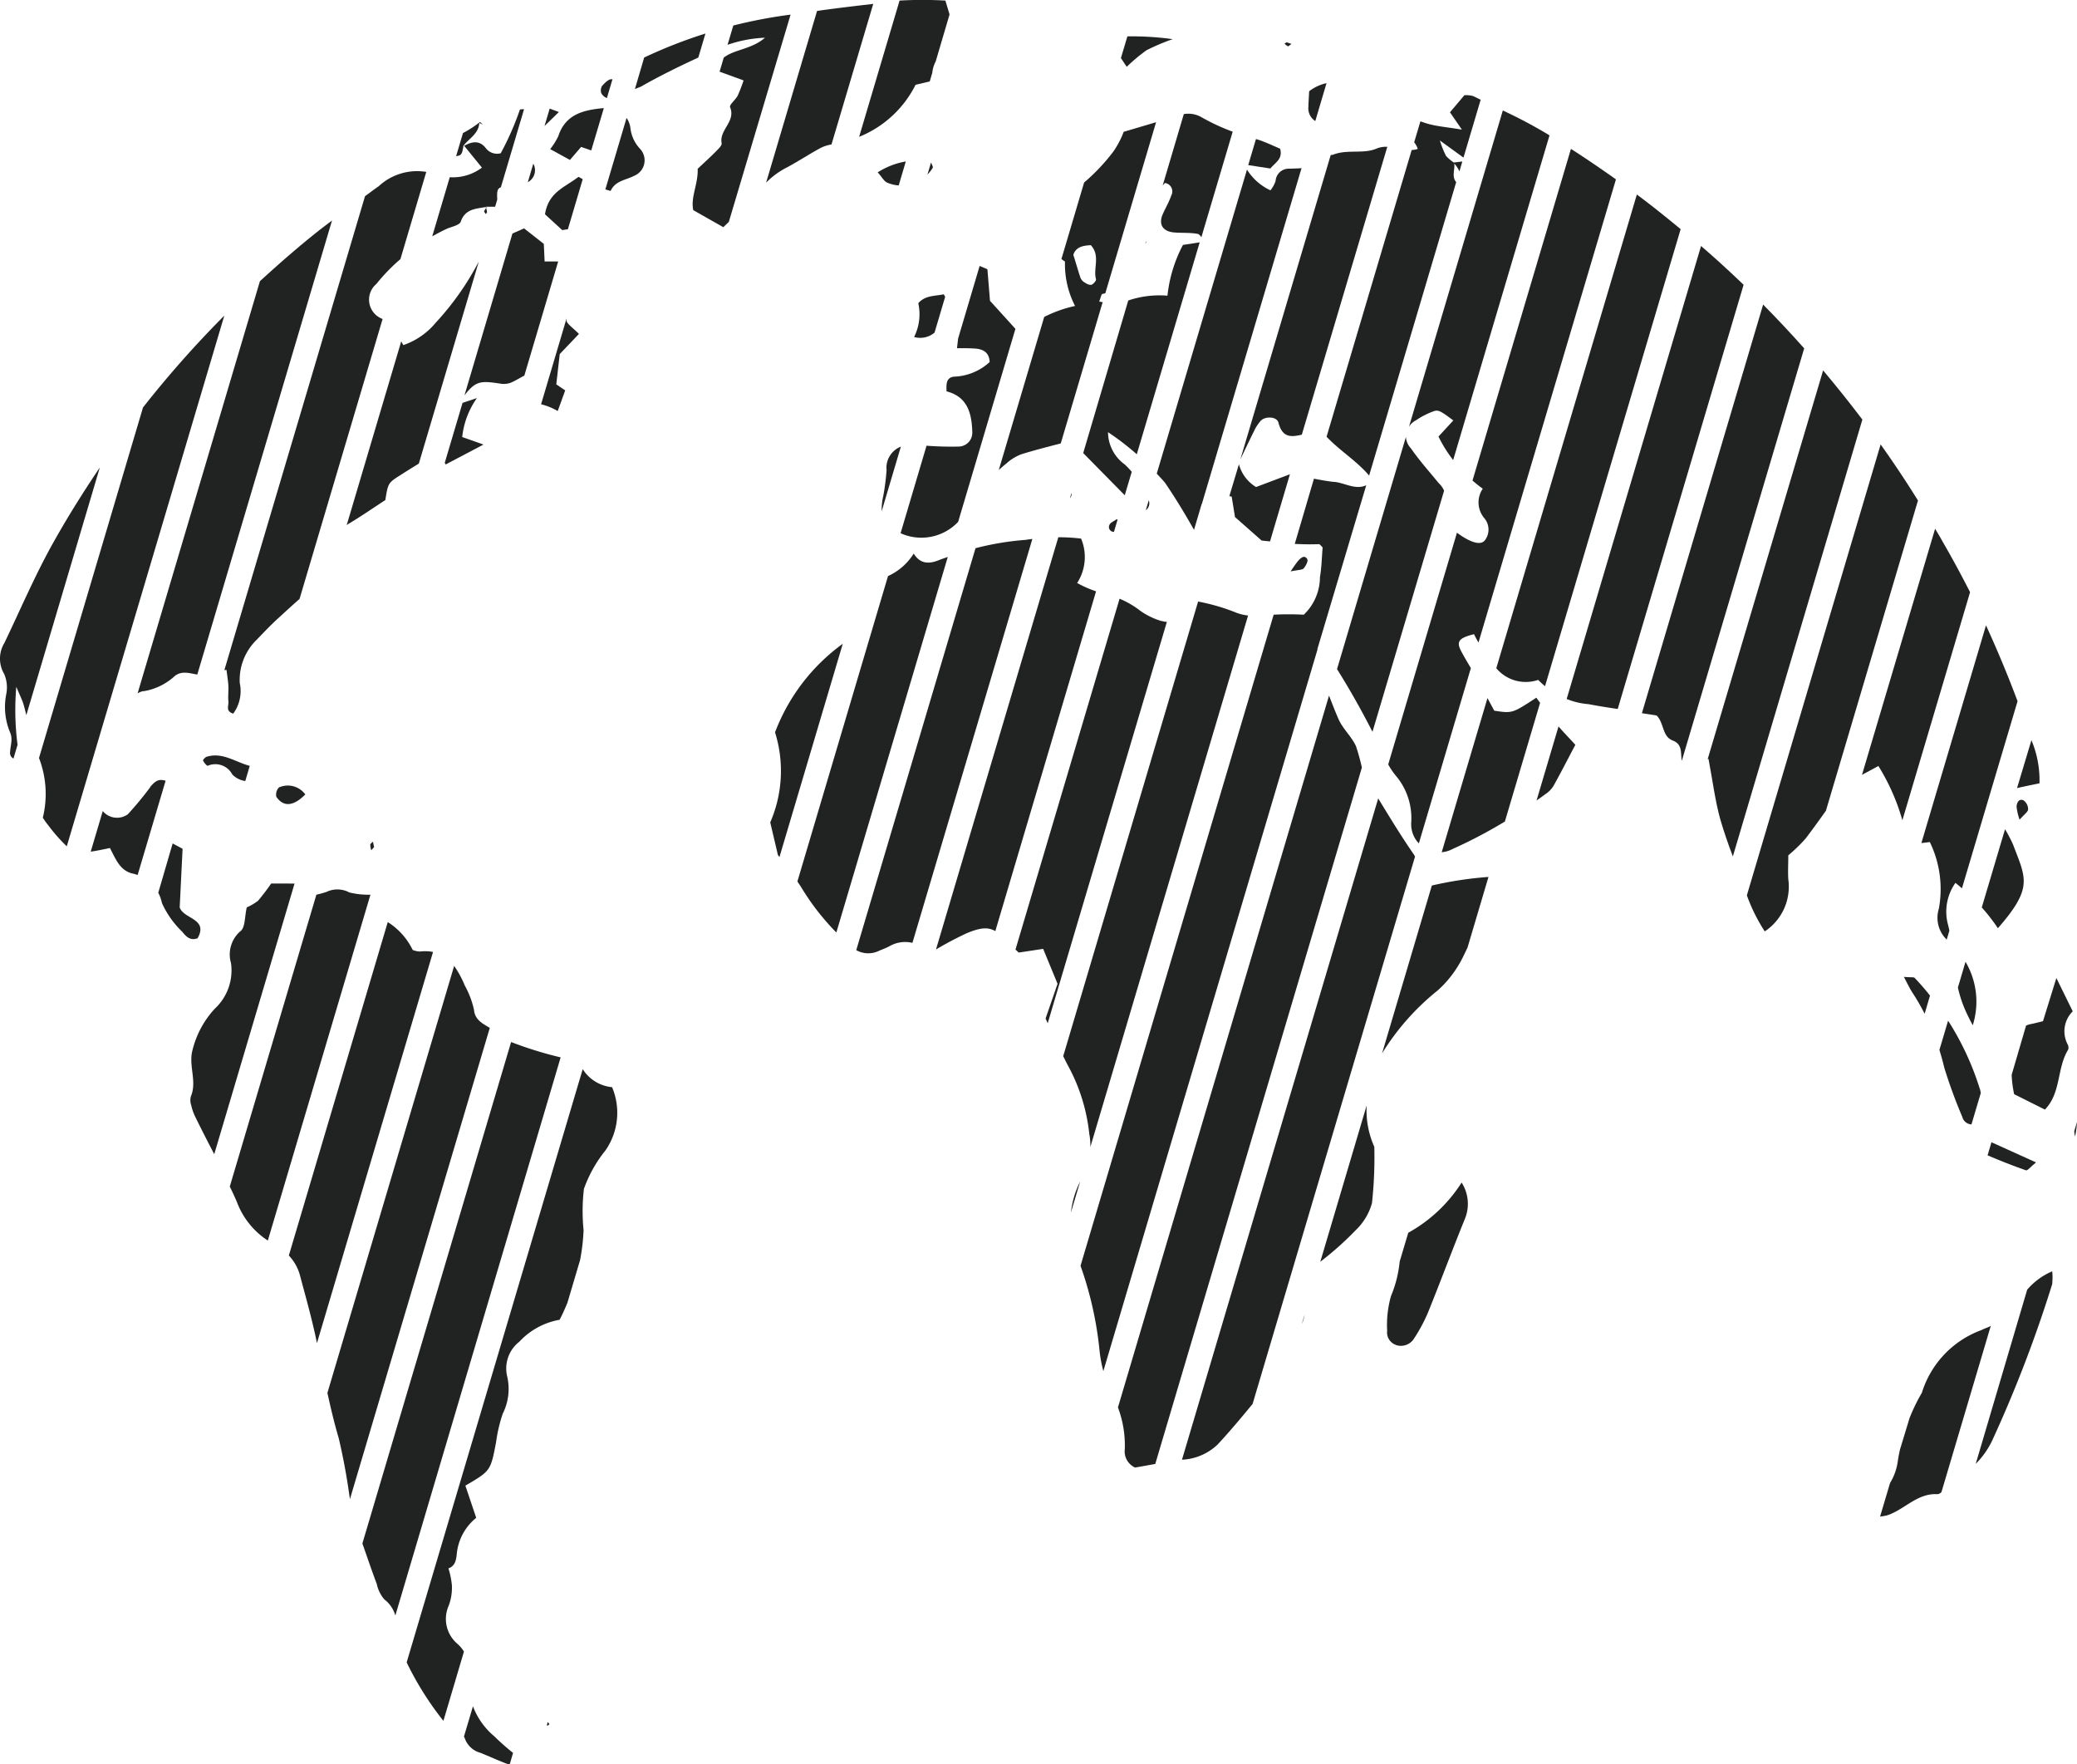 <svg id="Group_632" data-name="Group 632" xmlns="http://www.w3.org/2000/svg" xmlns:xlink="http://www.w3.org/1999/xlink" width="43.296" height="36.773" viewBox="0 0 43.296 36.773">
  <defs>
    <clipPath id="clip-path">
      <rect id="Rectangle_1943" data-name="Rectangle 1943" width="43.296" height="36.773" fill="none"/>
    </clipPath>
  </defs>
  <g id="Group_622" data-name="Group 622" clip-path="url(#clip-path)">
    <path id="Path_4272" data-name="Path 4272" d="M82.963,3.322a3.56,3.56,0,0,1,.413-.346,4.437,4.437,0,0,1,.546-.231,6.265,6.265,0,0,0-.945-.058l-.135.452Z" transform="translate(-59.476 -1.929)" fill="#212322"/>
    <path id="Path_4273" data-name="Path 4273" d="M35.908,15.317c.006-.007.009-.016.015-.023l-.019,0c0,.006,0,.013,0,.019" transform="translate(-25.777 -10.98)" fill="#212322"/>
    <path id="Path_4274" data-name="Path 4274" d="M37.059,11.437h0l0,0h0l0,0" transform="translate(-26.604 -8.209)" fill="#212322"/>
    <path id="Path_4275" data-name="Path 4275" d="M32.306,9.5l-.365,1.231c.11-.061.22-.121.336-.171.092-.033.236-.069.258-.133.092-.271.316-.268.524-.308v-.005h.193l.045-.152c-.01-.165,0-.227.075-.254l.483-1.626a.39.39,0,0,0-.086.006,5.958,5.958,0,0,1-.4.911.294.294,0,0,1-.306-.1c-.132-.176-.291-.146-.456-.055l.37.455a1.007,1.007,0,0,1-.666.2m1.146-.434c.016.01.03.021.045.031h0c-.014-.01-.027-.02-.04-.028l-.068-.04a.439.439,0,0,0,.037.068.407.407,0,0,1-.037-.068l-.026-.015h0l.023.014c0-.008-.01-.016-.014-.024h0c0,.009.01.016.014.025l.068.04m-.1-.056h0v0Z" transform="translate(-22.931 -5.805)" fill="#212322"/>
    <path id="Path_4276" data-name="Path 4276" d="M104.266,14.628a1.621,1.621,0,0,1,.378-.194c.093-.035.151,0,.407.192l-.309.336a2.759,2.759,0,0,0,.306.49l2.008-6.767-.051-.032a10.142,10.142,0,0,0-.922-.487l-1.956,6.592a.354.354,0,0,1,.139-.131" transform="translate(-74.756 -5.863)" fill="#212322"/>
    <path id="Path_4277" data-name="Path 4277" d="M104.353,17.914a2.717,2.717,0,0,0,.214.17.507.507,0,0,0,.027.608.368.368,0,0,1,.024.458c-.076.111-.251.077-.5-.086-.03-.02-.06-.041-.089-.063l-1.433,4.83a1.489,1.489,0,0,0,.157.233,1.365,1.365,0,0,1,.323.968.588.588,0,0,0,.069.323.581.581,0,0,0,.09.121l1.084-3.653c-.071-.119-.142-.238-.206-.36-.1-.195-.044-.268.272-.347.027.06.061.117.092.176l2.866-9.655q-.461-.329-.938-.636Z" transform="translate(-73.658 -7.898)" fill="#212322"/>
    <path id="Path_4278" data-name="Path 4278" d="M110.579,24.247a.8.8,0,0,0,.873.243,1.572,1.572,0,0,0,.143.131l2.827-9.526c-.3-.247-.6-.489-.913-.722Z" transform="translate(-79.388 -10.319)" fill="#212322"/>
    <path id="Path_4279" data-name="Path 4279" d="M106.773,54.707a9.978,9.978,0,0,0,1.089-.572l.734-2.474-.079-.107c-.5.328-.5.328-.876.271-.048-.088-.095-.175-.142-.263l-.954,3.213a.582.582,0,0,0,.228-.068" transform="translate(-76.492 -37.012)" fill="#212322"/>
    <path id="Path_4280" data-name="Path 4280" d="M113.756,55.079a.543.543,0,0,0,.164-.184c.147-.265.285-.535.442-.832-.12-.131-.239-.254-.351-.383l-.458,1.544c.068-.049.137-.095.2-.145" transform="translate(-81.523 -38.539)" fill="#212322"/>
    <path id="Path_4281" data-name="Path 4281" d="M64.67,1.766l.293-.07.053-.179a.637.637,0,0,1,.071-.237L65.376.3,65.289.011a8.3,8.3,0,0,0-.955,0l-.843,2.84a2.259,2.259,0,0,0,1.179-1.09" transform="translate(-45.582 0.001)" fill="#212322"/>
    <path id="Path_4282" data-name="Path 4282" d="M67.728,21.364c.132,0,.245,0,.358.007.18.008.314.075.323.282a1.157,1.157,0,0,1-.751.305c-.163.026-.152.166-.148.306.442.113.527.465.537.856a.288.288,0,0,1-.266.294c-.23.006-.459,0-.688-.017l-.541,1.824a1.055,1.055,0,0,0,1.2-.237l1.194-4.023-.53-.584-.054-.658L68.2,19.65l-.449,1.514Z" transform="translate(-47.779 -14.107)" fill="#212322"/>
    <path id="Path_4283" data-name="Path 4283" d="M85.885,9.849a.177.177,0,0,1,.133.262c-.045.133-.121.262-.178.391-.091.208,0,.358.239.378.163.014.33,0,.49.03.029.006.054.035.077.07l.653-2.2a4.348,4.348,0,0,1-.647-.3.552.552,0,0,0-.372-.067L85.84,9.9c.016-.016.029-.033.045-.049" transform="translate(-61.603 -6.035)" fill="#212322"/>
    <path id="Path_4284" data-name="Path 4284" d="M83.264,4.94v0l0,0Z" transform="translate(-59.775 -3.545)" fill="#212322"/>
    <path id="Path_4285" data-name="Path 4285" d="M34.248,10.74h0v.014h0v0l.009,0,0,0,0,.005Z" transform="translate(-24.586 -7.71)" fill="#212322"/>
    <path id="Path_4286" data-name="Path 4286" d="M99.932,8.158a.513.513,0,0,1-.122.021l-1.774,5.976c.275.291.624.5.887.809l1.815-6.116c-.1-.118-.023-.264-.04-.386a.556.556,0,0,1,.107.163l.061-.207-.179.021a.948.948,0,0,1-.16-.136,1.955,1.955,0,0,1-.129-.323l.492.357.358-1.206-.158-.077a.531.531,0,0,0-.182-.017l-.3.356.249.361c-.269-.046-.475-.063-.665-.11-.068-.017-.134-.04-.2-.063l-.13.437a.441.441,0,0,1,.075.138" transform="translate(-70.383 -5.052)" fill="#212322"/>
    <path id="Path_4287" data-name="Path 4287" d="M91.957,16.74a.964.964,0,0,1,.133-.2c.091-.1.336-.094.37.035.086.331.278.3.488.253l1.782-6a.518.518,0,0,0-.232.04c-.265.113-.609.007-.9.125A.334.334,0,0,1,93.55,11l-1.883,6.343c.1-.21.194-.408.29-.6" transform="translate(-65.811 -7.768)" fill="#212322"/>
    <path id="Path_4288" data-name="Path 4288" d="M33.861,9.489v0h0v0l0,.006c.118-.153.318-.25.33-.476l.077.038L34.208,9h0l-.009.019h0L34.206,9a2.218,2.218,0,0,1-.355.231l-.143.481c.118-.012.126-.051.153-.219" transform="translate(-24.2 -6.458)" fill="#212322"/>
    <path id="Path_4289" data-name="Path 4289" d="M131.887,32.835l-2.789,9.4a3.654,3.654,0,0,0,.373.751,1.118,1.118,0,0,0,.491-1.086c-.01-.163,0-.327,0-.5a3.281,3.281,0,0,0,.356-.344c.147-.191.288-.388.428-.585l1.919-6.466q-.373-.6-.78-1.171" transform="translate(-92.684 -23.573)" fill="#212322"/>
    <path id="Path_4290" data-name="Path 4290" d="M92.19,60.176c-.266-.381-.506-.78-.75-1.177L87.35,72.781l.016,0a1.154,1.154,0,0,0,.726-.315c.254-.273.493-.559.73-.847l3.386-11.408a.34.34,0,0,0-.018-.033" transform="translate(-62.711 -42.357)" fill="#212322"/>
    <path id="Path_4291" data-name="Path 4291" d="M102.69,90.771a.322.322,0,0,0,.379-.138,3.378,3.378,0,0,0,.29-.541c.262-.648.507-1.307.769-1.952a.822.822,0,0,0-.069-.755,3.085,3.085,0,0,1-1.112,1.046l-.179.6a2.47,2.47,0,0,1-.181.719,2.2,2.2,0,0,0-.08.726.273.273,0,0,0,.183.293" transform="translate(-73.591 -62.737)" fill="#212322"/>
    <path id="Path_4292" data-name="Path 4292" d="M87.581,52.452c-.092-.2-.273-.358-.361-.558-.072-.162-.135-.328-.2-.494l-4.4,14.837a2.252,2.252,0,0,1,.143.87.368.368,0,0,0,.215.383c.144-.025.282-.05.42-.075L87.705,52.9a4.579,4.579,0,0,0-.124-.449" transform="translate(-59.316 -36.902)" fill="#212322"/>
    <path id="Path_4293" data-name="Path 4293" d="M78.088,44.7a1.516,1.516,0,0,1-.439-.212,1.888,1.888,0,0,0-.435-.254l-2.17,7.313c.023.02.045.043.069.062l.508-.077.3.728-.249.723c.014.033.03.066.044.1L78.2,44.717a.414.414,0,0,1-.109-.02" transform="translate(-53.876 -31.755)" fill="#212322"/>
    <path id="Path_4294" data-name="Path 4294" d="M123.868,22.509l-2.527,8.516.307.048c.162.16.109.437.337.522.21.079.161.27.187.426l2.552-8.6q-.416-.468-.856-.913" transform="translate(-87.115 -16.16)" fill="#212322"/>
    <path id="Path_4295" data-name="Path 4295" d="M72.114,40.65a.994.994,0,0,0,.081-.923,3.883,3.883,0,0,0-.475-.028l-2.55,8.592a7.114,7.114,0,0,1,.637-.337c.277-.116.441-.137.6-.046l2.1-7.082a2.3,2.3,0,0,1-.4-.177" transform="translate(-49.659 -28.501)" fill="#212322"/>
    <path id="Path_4296" data-name="Path 4296" d="M84.794,38.906l0,0L85.81,35.5c-.236.109-.469-.065-.69-.071-.133-.016-.265-.039-.4-.066l-.4,1.36c.167.008.335.012.5.005.022-.005.058.048.081.069-.018.21-.021.417-.056.618a1.088,1.088,0,0,1-.337.783,5.9,5.9,0,0,0-.628,0L79.854,51.769a7.461,7.461,0,0,1,.394,1.743,2.715,2.715,0,0,0,.082.452l4.463-15.038c0-.006,0-.013,0-.019" transform="translate(-57.33 -25.386)" fill="#212322"/>
    <path id="Path_4297" data-name="Path 4297" d="M140.925,72.207c-.019-.023-.075-.009-.226-.023v0c.083.156.123.243.175.323a4.678,4.678,0,0,1,.258.446l.112-.379c-.1-.127-.208-.251-.321-.37" transform="translate(-101.012 -51.823)" fill="#212322"/>
    <path id="Path_4298" data-name="Path 4298" d="M128.609,27.355,126.2,35.466l.018-.012c.087.459.138.871.247,1.266.076.26.165.516.261.77l2.7-9.106q-.4-.527-.822-1.029" transform="translate(-90.604 -19.639)" fill="#212322"/>
    <path id="Path_4299" data-name="Path 4299" d="M141.241,97.993c-.057.024-.116.043-.17.072a2.029,2.029,0,0,0-1.236,1.283.21.21,0,0,1-.026.056,3.749,3.749,0,0,0-.24.5l-.2.658c-.016.077-.032.155-.043.233a1.166,1.166,0,0,1-.162.458l-.208.7a1.186,1.186,0,0,0,.148-.026c.362-.118.625-.467,1.052-.441a.128.128,0,0,0,.08-.045l1.028-3.464-.027.013" transform="translate(-99.765 -70.343)" fill="#212322"/>
    <path id="Path_4300" data-name="Path 4300" d="M144.167,76.841a5.855,5.855,0,0,0-.66-1.418l-.181.609c.037.121.071.243.1.366a10.6,10.6,0,0,0,.378,1.033.206.206,0,0,0,.19.154l.195-.656c-.007-.029-.012-.06-.02-.089" transform="translate(-102.898 -54.149)" fill="#212322"/>
    <path id="Path_4301" data-name="Path 4301" d="M139.283,39.331c-.05-.088-.1-.173-.153-.26L137.606,44.2l.342-.184a4.412,4.412,0,0,1,.5,1.131l1.411-4.754c-.184-.361-.376-.717-.58-1.067" transform="translate(-98.792 -28.05)" fill="#212322"/>
    <path id="Path_4302" data-name="Path 4302" d="M35.8,15.5c.009-.015.025-.03.025-.044a.7.7,0,0,0-.017-.083.4.4,0,0,0-.044.067c0,.014.023.039.037.06" transform="translate(-25.673 -11.037)" fill="#212322"/>
    <path id="Path_4303" data-name="Path 4303" d="M101.041,33.414a.5.5,0,0,0-.116-.161c-.194-.238-.4-.467-.575-.72a.372.372,0,0,1-.069-.1.358.358,0,0,1-.036-.139l-1.436,4.839c.266.425.511.861.739,1.307Z" transform="translate(-70.938 -23.187)" fill="#212322"/>
    <path id="Path_4304" data-name="Path 4304" d="M5.05,25.243l-2.166,7.3a2.079,2.079,0,0,1,.079,1.246c.051.074.073.107.1.138a3.509,3.509,0,0,0,.4.457L6.747,23.322a21.892,21.892,0,0,0-1.7,1.921" transform="translate(-2.071 -16.744)" fill="#212322"/>
    <path id="Path_4305" data-name="Path 4305" d="M7.949,57.777a7.127,7.127,0,0,1-.471.571.387.387,0,0,1-.524-.066l-.251.846c.108-.015.238-.041.4-.076.112.207.2.465.464.53a.764.764,0,0,1,.114.033l.583-1.965c-.142-.043-.21,0-.319.126" transform="translate(-4.812 -41.377)" fill="#212322"/>
    <path id="Path_4306" data-name="Path 4306" d="M.34,39.114c.08.193.126.28.152.372.021.072.038.145.057.218l1.532-5.162c-.326.484-.638.978-.926,1.488-.4.7-.715,1.443-1.063,2.169a.629.629,0,0,0-.006.646.711.711,0,0,1,.045.419,1.376,1.376,0,0,0,.074.789c.07.148.012.278.006.418a.127.127,0,0,0,.07.138l.085-.286A5.61,5.61,0,0,1,.34,39.114" transform="translate(0 -24.799)" fill="#212322"/>
    <path id="Path_4307" data-name="Path 4307" d="M15.748,65.287a4.2,4.2,0,0,1-.271.357,1.039,1.039,0,0,1-.237.14h0c-.045.19-.03.417-.129.494a.64.64,0,0,0-.2.667,1.088,1.088,0,0,1-.337.951,1.96,1.96,0,0,0-.465.862c-.089.323.1.65-.035.968a.321.321,0,0,0,.008.183,1.069,1.069,0,0,0,.08.232c.129.264.263.525.4.788l1.674-5.641Z" transform="translate(-10.096 -46.872)" fill="#212322"/>
    <path id="Path_4308" data-name="Path 4308" d="M16.607,23.054c.017.141.035.239.039.342s-.01.207,0,.31-.066.2.1.258a.793.793,0,0,0,.137-.639,1.168,1.168,0,0,1,.351-.9c.143-.148.286-.3.437-.438s.3-.276.458-.414l1.731-5.834-.018-.009a.428.428,0,0,1-.11-.724,3.847,3.847,0,0,1,.5-.516l.539-1.818a1.175,1.175,0,0,0-.993.3c-.1.067-.189.138-.284.206l-2.932,9.878.052-.005" transform="translate(-11.885 -9.089)" fill="#212322"/>
    <path id="Path_4309" data-name="Path 4309" d="M10.294,26.111a1.256,1.256,0,0,0,.658-.323c.153-.111.311-.047.463-.025L14.223,16.3c-.093.071-.187.141-.279.213-.423.335-.828.689-1.224,1.052l-2.55,8.591a.368.368,0,0,1,.123-.048" transform="translate(-7.302 -11.704)" fill="#212322"/>
    <path id="Path_4310" data-name="Path 4310" d="M19.467,65.782a.525.525,0,0,0-.47-.008,2.077,2.077,0,0,1-.211.058l-1.805,6.083c.049.1.1.21.146.316a1.648,1.648,0,0,0,.647.81l2.139-7.209a1.631,1.631,0,0,1-.447-.049" transform="translate(-12.191 -47.184)" fill="#212322"/>
    <path id="Path_4311" data-name="Path 4311" d="M29.874,77l-3.1,10.452c.1.282.194.563.3.844a.723.723,0,0,0,.159.323.634.634,0,0,1,.228.335L30.907,77.32A8.053,8.053,0,0,1,29.874,77" transform="translate(-19.22 -55.281)" fill="#212322"/>
    <path id="Path_4312" data-name="Path 4312" d="M31.095,90.965a.681.681,0,0,1-.172-.792,1.074,1.074,0,0,0,.065-.421,1.718,1.718,0,0,0-.072-.353c.169-.057.164-.236.179-.347a1.1,1.1,0,0,1,.4-.706l-.226-.671c.527-.308.525-.308.639-.9a3.177,3.177,0,0,1,.14-.6,1.149,1.149,0,0,0,.092-.779.706.706,0,0,1,.254-.721,1.5,1.5,0,0,1,.839-.457c.061-.115.113-.234.163-.354l.264-.89a4.21,4.21,0,0,0,.073-.622,4.011,4.011,0,0,1,.007-.861,2.71,2.71,0,0,1,.447-.8,1.372,1.372,0,0,0,.14-1.321.813.813,0,0,1-.612-.376l-3.67,12.365a6.486,6.486,0,0,0,.766,1.219l.428-1.444a.661.661,0,0,0-.141-.166" transform="translate(-21.568 -56.71)" fill="#212322"/>
    <path id="Path_4313" data-name="Path 4313" d="M66.828,39.847a5.959,5.959,0,0,0-1.063.175L63.279,48.4a.51.51,0,0,0,.465.018c.076-.034.154-.06.227-.1a.654.654,0,0,1,.479-.07l2.5-8.419c-.04.006-.081.009-.121.016" transform="translate(-45.43 -28.596)" fill="#212322"/>
    <path id="Path_4314" data-name="Path 4314" d="M34.914,126.7a1.514,1.514,0,0,1-.439-.621l-.188.632a.392.392,0,0,1,.029.065.475.475,0,0,0,.316.273c.191.078.378.164.571.236.013,0,.026,0,.039,0l.069-.234a5.087,5.087,0,0,1-.4-.355" transform="translate(-24.616 -90.515)" fill="#212322"/>
    <path id="Path_4315" data-name="Path 4315" d="M27.255,72.3a1.875,1.875,0,0,0-.194-.513,2.1,2.1,0,0,0-.221-.408l-2.642,8.9c.069.315.143.63.235.941.1.421.176.846.234,1.275l2.916-9.824c-.145-.088-.307-.162-.329-.372" transform="translate(-17.373 -51.247)" fill="#212322"/>
    <path id="Path_4316" data-name="Path 4316" d="M24.063,68.749a.469.469,0,0,1-.139-.032,1.417,1.417,0,0,0-.52-.581l-2.062,6.95a.962.962,0,0,1,.238.436c.107.4.219.8.308,1.2.014.063.027.126.04.19l2.42-8.153a.851.851,0,0,0-.284-.008" transform="translate(-15.321 -48.917)" fill="#212322"/>
    <path id="Path_4317" data-name="Path 4317" d="M147.594,94.191a1.13,1.13,0,0,0,0-.254h0a1.416,1.416,0,0,0-.522.384L146,97.95a1.741,1.741,0,0,0,.364-.532,26.867,26.867,0,0,0,1.234-3.227" transform="translate(-104.815 -67.439)" fill="#212322"/>
    <path id="Path_4318" data-name="Path 4318" d="M79.148,87.951l.191-.642a1.86,1.86,0,0,0-.191.642" transform="translate(-56.823 -62.682)" fill="#212322"/>
    <path id="Path_4319" data-name="Path 4319" d="M79.122,55.557a1.291,1.291,0,0,1,.02.261L82.43,44.74a1.011,1.011,0,0,1-.234-.054,4.209,4.209,0,0,0-.808-.237l-2.812,9.476c.038.075.074.151.115.225a3.793,3.793,0,0,1,.43,1.408" transform="translate(-56.413 -31.911)" fill="#212322"/>
    <path id="Path_4320" data-name="Path 4320" d="M61.9,41.029c-.19.083-.406.127-.558-.123a1.232,1.232,0,0,1-.536.469l-1.889,6.366c.031.045.062.091.09.137a5.044,5.044,0,0,0,.722.926l2.323-7.828c-.05.019-.1.034-.151.054" transform="translate(-42.295 -29.368)" fill="#212322"/>
    <path id="Path_4321" data-name="Path 4321" d="M95.725,41.193c-.058-.095-.134-.021-.186.034a2.526,2.526,0,0,0-.159.224c.166-.035.242-.029.272-.064.045-.051.1-.156.073-.194" transform="translate(-68.476 -29.541)" fill="#212322"/>
    <path id="Path_4322" data-name="Path 4322" d="M95.375,42.223h0" transform="translate(-68.473 -30.313)" fill="#212322"/>
    <path id="Path_4323" data-name="Path 4323" d="M40.463,127.288l-.034-.046-.021.069.014.007c.01,0,.041-.03.041-.03" transform="translate(-29.01 -91.351)" fill="#212322"/>
    <path id="Path_4324" data-name="Path 4324" d="M40.534,8.094l-.188-.069-.107.362c.086-.08.173-.171.3-.292" transform="translate(-28.888 -5.761)" fill="#212322"/>
    <path id="Path_4325" data-name="Path 4325" d="M96.2,97.352a.725.725,0,0,0,.057-.191Z" transform="translate(-69.063 -69.755)" fill="#212322"/>
    <path id="Path_4326" data-name="Path 4326" d="M44.433,5.979a.178.178,0,0,0-.021.161.224.224,0,0,0,.116.1l.116-.392h-.018c-.059-.007-.142.075-.194.134" transform="translate(-31.877 -4.196)" fill="#212322"/>
    <path id="Path_4327" data-name="Path 4327" d="M91.411,34.78a.791.791,0,0,1-.357-.475l-.2.666a.413.413,0,0,1,.049.009l.069.426.553.488c.058.01.118.012.177.02l.415-1.4Z" transform="translate(-65.228 -24.629)" fill="#212322"/>
    <path id="Path_4328" data-name="Path 4328" d="M26.421,24.294c.052-.327.06-.352.258-.481.144-.093.293-.185.44-.276l1.25-4.211a5.872,5.872,0,0,1-.9,1.277,1.511,1.511,0,0,1-.673.465c-.016-.026-.03-.053-.044-.079l-1.137,3.831a.669.669,0,0,1,.077-.05c.243-.147.478-.309.732-.475" transform="translate(-18.388 -13.875)" fill="#212322"/>
    <path id="Path_4329" data-name="Path 4329" d="M20.419,58.287c.147.214.358.193.6-.054a.452.452,0,0,0-.55-.145.215.215,0,0,0-.052.2" transform="translate(-14.655 -41.675)" fill="#212322"/>
    <path id="Path_4330" data-name="Path 4330" d="M15.967,56.039c-.293-.078-.56-.288-.889-.187-.032.01-.082.068-.076.078.024.044.076.115.1.109a.4.4,0,0,1,.511.183.47.47,0,0,0,.27.136l.093-.314-.008-.005" transform="translate(-10.77 -40.079)" fill="#212322"/>
    <path id="Path_4331" data-name="Path 4331" d="M148.7,74.7l.645.323c.342-.351.246-.864.486-1.251a.15.15,0,0,0-.017-.118.586.586,0,0,1,.111-.679l-.341-.694-.279.9c-.089.021-.166.042-.244.058a.4.4,0,0,0-.109.034l-.3,1.025a2.34,2.34,0,0,0,.051.4" transform="translate(-106.718 -51.896)" fill="#212322"/>
    <path id="Path_4332" data-name="Path 4332" d="M98.646,83.7a8.8,8.8,0,0,0,.048-1.169,1.85,1.85,0,0,1-.159-.863l-.967,3.26a6.578,6.578,0,0,0,.736-.656,1.238,1.238,0,0,0,.343-.572" transform="translate(-70.046 -58.629)" fill="#212322"/>
    <path id="Path_4333" data-name="Path 4333" d="M147.894,84.825l-.927-.419-.081.273c.262.112.528.217.8.312.033.012.1-.078.211-.166" transform="translate(-105.454 -60.598)" fill="#212322"/>
    <path id="Path_4334" data-name="Path 4334" d="M153.346,82.9l-.058.2c.006.035.01.071.018.106a2.27,2.27,0,0,0,.04-.3" transform="translate(-110.05 -59.517)" fill="#212322"/>
    <path id="Path_4335" data-name="Path 4335" d="M149.25,60.557v-.005l0,0Z" transform="translate(-107.149 -43.472)" fill="#212322"/>
    <path id="Path_4336" data-name="Path 4336" d="M147.1,61.583a3.425,3.425,0,0,0-.164-.312l-.485,1.631a3.844,3.844,0,0,1,.336.433c.742-.849.583-1.036.313-1.752" transform="translate(-105.14 -43.988)" fill="#212322"/>
    <path id="Path_4337" data-name="Path 4337" d="M149.176,59.1c-.1-.045-.141.051-.147.129a1.229,1.229,0,0,0,.063.274c.1-.115.178-.164.178-.217a.23.23,0,0,0-.094-.185" transform="translate(-106.993 -42.418)" fill="#212322"/>
    <path id="Path_4338" data-name="Path 4338" d="M144.924,72.243c.022.052.052.1.078.152a1.637,1.637,0,0,0-.151-1.324l-.159.538a2.609,2.609,0,0,0,.232.634" transform="translate(-103.879 -51.025)" fill="#212322"/>
    <path id="Path_4339" data-name="Path 4339" d="M103.175,64.955l-1.038,3.5a5.107,5.107,0,0,1,1.158-1.31,2.294,2.294,0,0,0,.493-.629c.046-.087.087-.177.13-.265l.437-1.473a7.688,7.688,0,0,0-1.18.179" transform="translate(-73.327 -46.5)" fill="#212322"/>
    <path id="Path_4340" data-name="Path 4340" d="M118.577,18.2l-2.8,9.438a1.54,1.54,0,0,0,.457.108c.2.038.405.071.607.1l2.624-8.841q-.432-.416-.887-.809" transform="translate(-83.119 -13.069)" fill="#212322"/>
    <path id="Path_4341" data-name="Path 4341" d="M149.533,55.583a2.156,2.156,0,0,0-.168-.9l-.3,1c.151-.037.305-.066.467-.1" transform="translate(-107.019 -39.256)" fill="#212322"/>
    <path id="Path_4342" data-name="Path 4342" d="M142.355,52.108a.633.633,0,0,0,.166.637l.056-.188c-.008-.036-.016-.072-.025-.109a1.037,1.037,0,0,1,.151-.885c.047.036.091.075.136.113l1.159-3.9q-.3-.8-.658-1.581l-1.347,4.538.176-.021a2.245,2.245,0,0,1,.186,1.4" transform="translate(-101.941 -33.161)" fill="#212322"/>
    <path id="Path_4343" data-name="Path 4343" d="M40.506,25.033l-.186-.125.072-.632.4-.42c-.111-.118-.271-.22-.258-.291,0-.011,0-.021,0-.031l-.531,1.788a1.324,1.324,0,0,1,.347.141Z" transform="translate(-28.724 -16.896)" fill="#212322"/>
    <path id="Path_4344" data-name="Path 4344" d="M12.179,64.161c.071.087.158.2.323.139.233-.414-.3-.4-.373-.645l.06-1.22-.207-.111-.3,1.028a.79.79,0,0,1,.077.215,1.925,1.925,0,0,0,.426.6" transform="translate(-8.383 -44.744)" fill="#212322"/>
    <path id="Path_4345" data-name="Path 4345" d="M76.191,9.647a4.079,4.079,0,0,1-.6.633l-.473,1.594a.7.7,0,0,0,.074.054,1.9,1.9,0,0,0,.21.925,2.661,2.661,0,0,0-.643.229l-.947,3.19c.052-.045.1-.091.158-.135a.974.974,0,0,1,.313-.193c.273-.085.549-.155.821-.226l.874-2.946c-.025,0-.049-.006-.073-.012.037-.092.045-.152.065-.156s.042-.011.063-.016l1.058-3.565-.675.2a1.856,1.856,0,0,1-.225.425m-.458,2.763c-.047.009-.11-.033-.158-.065a.2.2,0,0,1-.065-.095c-.049-.147-.092-.3-.144-.465.055-.164.2-.191.365-.2.205.224.044.483.108.709.008.031-.059.111-.106.12" transform="translate(-52.992 -6.476)" fill="#212322"/>
    <path id="Path_4346" data-name="Path 4346" d="M94.977,3.21c.025,0,.051-.033.077-.052l-.1-.032h0l-.045.028v0c.025.019.05.051.074.052" transform="translate(-68.134 -2.244)" fill="#212322"/>
    <path id="Path_4347" data-name="Path 4347" d="M96.689,6.649a.314.314,0,0,0,.145.285l.234-.79a.9.9,0,0,0-.362.169c-.005.095-.013.215-.017.336" transform="translate(-69.416 -4.411)" fill="#212322"/>
    <path id="Path_4348" data-name="Path 4348" d="M67.644,21.947a1.058,1.058,0,0,1-.088.7.465.465,0,0,0,.426-.091l.221-.746a.289.289,0,0,0-.031-.053c-.178.039-.386.019-.529.186" transform="translate(-48.501 -15.623)" fill="#212322"/>
    <path id="Path_4349" data-name="Path 4349" d="M65.258,33.472a4.749,4.749,0,0,1-.069.551,1.277,1.277,0,0,0-.034.323l.4-1.347a.475.475,0,0,0-.3.474" transform="translate(-46.776 -23.69)" fill="#212322"/>
    <path id="Path_4350" data-name="Path 4350" d="M86.26,19.957l.157-.531,0-.007h.006l2.078-7c-.082.007-.167.007-.25.011a.275.275,0,0,0-.291.258.643.643,0,0,1-.107.193,1.14,1.14,0,0,1-.489-.432l-1.881,6.337c.057.062.116.123.17.187.218.319.418.65.608.987" transform="translate(-61.37 -8.914)" fill="#212322"/>
    <path id="Path_4351" data-name="Path 4351" d="M57,49.417a2.691,2.691,0,0,1-.1,1.877l.16.68.032.043,1.32-4.446A4.053,4.053,0,0,0,57,49.417" transform="translate(-40.844 -34.153)" fill="#212322"/>
    <path id="Path_4352" data-name="Path 4352" d="M82.121,38.359h0c-.066.049-.133.072-.151.116a.1.1,0,0,0,.092.149l.074-.25Z" transform="translate(-58.841 -27.539)" fill="#212322"/>
    <path id="Path_4353" data-name="Path 4353" d="M92.711,10.877c.113-.13.262-.2.206-.411-.154-.065-.318-.148-.492-.2l-.014,0-.16.54Z" transform="translate(-66.231 -7.365)" fill="#212322"/>
    <path id="Path_4354" data-name="Path 4354" d="M79.1,36.418l-.033.112a.138.138,0,0,0,.033-.112" transform="translate(-56.763 -26.146)" fill="#212322"/>
    <path id="Path_4355" data-name="Path 4355" d="M84.738,36.968l-.061.206a.174.174,0,0,0,.061-.206" transform="translate(-60.792 -26.541)" fill="#212322"/>
    <path id="Path_4356" data-name="Path 4356" d="M81.064,22.691a2.035,2.035,0,0,0-.142-.15.839.839,0,0,1-.353-.676,5.505,5.505,0,0,1,.6.46l1.311-4.417c-.109.018-.22.035-.349.054a2.93,2.93,0,0,0-.323,1.058,2.022,2.022,0,0,0-.817.1L80.052,22.3l.866.88Z" transform="translate(-57.472 -12.857)" fill="#212322"/>
    <path id="Path_4357" data-name="Path 4357" d="M84.659,17.843l-.006-.014-.018.061.024-.047" transform="translate(-60.762 -12.8)" fill="#212322"/>
    <path id="Path_4358" data-name="Path 4358" d="M40.645,14.182l.118-.018.309-1.043-.087-.049c-.282.217-.627.314-.7.78Z" transform="translate(-28.925 -9.386)" fill="#212322"/>
    <path id="Path_4359" data-name="Path 4359" d="M27.444,62.306l-.024-.113c-.019.02-.056.041-.056.065a.366.366,0,0,0,.022.113Z" transform="translate(-19.646 -44.65)" fill="#212322"/>
    <path id="Path_4360" data-name="Path 4360" d="M68.652,12.115c.011-.015-.012-.055-.035-.111l-.075.252a.75.75,0,0,0,.11-.141" transform="translate(-49.209 -8.618)" fill="#212322"/>
    <path id="Path_4361" data-name="Path 4361" d="M33.664,30.383l-.443-.157a1.718,1.718,0,0,1,.307-.812l-.3.1-.371,1.25.019.034Z" transform="translate(-23.586 -21.117)" fill="#212322"/>
    <path id="Path_4362" data-name="Path 4362" d="M27.646,62.593Z" transform="translate(-19.848 -44.938)" fill="#212322"/>
    <path id="Path_4363" data-name="Path 4363" d="M44.836,10.232c.1-.216.316-.223.489-.314a.349.349,0,0,0,.125-.562.757.757,0,0,1-.2-.42.493.493,0,0,0-.009-.057.471.471,0,0,0-.073-.168l-.442,1.49c.038.01.075.024.114.032" transform="translate(-32.107 -6.253)" fill="#212322"/>
    <path id="Path_4364" data-name="Path 4364" d="M40.83,8.582a1.446,1.446,0,0,1-.17.271l.411.226.234-.272.211.073L41.778,8l-.023,0c-.4.039-.775.126-.924.578" transform="translate(-29.191 -5.745)" fill="#212322"/>
    <path id="Path_4365" data-name="Path 4365" d="M36,17.566l-.017-.367-.412-.323c-.083.038-.163.072-.242.107l-1,3.373c.233-.3.334-.307.741-.245a.425.425,0,0,0,.227-.019c.1-.044.189-.1.28-.147l.706-2.38Z" transform="translate(-24.647 -12.116)" fill="#212322"/>
    <path id="Path_4366" data-name="Path 4366" d="M56.617,4.007a1.646,1.646,0,0,1,.447-.324c.234-.128.456-.273.69-.4a.807.807,0,0,1,.226-.072l.87-2.93c-.391.046-.782.091-1.171.147Z" transform="translate(-40.647 -0.2)" fill="#212322"/>
    <path id="Path_4367" data-name="Path 4367" d="M64.871,12.166h0c.088.1.129.182.194.212a.741.741,0,0,0,.242.059l.148-.5a1.61,1.61,0,0,0-.586.227" transform="translate(-46.573 -8.572)" fill="#212322"/>
    <path id="Path_4368" data-name="Path 4368" d="M46.923,3.635c.042-.018.086-.033.128-.052.387-.221.789-.417,1.194-.605l.148-.5a10.125,10.125,0,0,0-1.277.5Z" transform="translate(-33.688 -1.779)" fill="#212322"/>
    <path id="Path_4369" data-name="Path 4369" d="M39.12,12.092l-.115.387a.283.283,0,0,0,.115-.387" transform="translate(-28.003 -8.681)" fill="#212322"/>
    <path id="Path_4370" data-name="Path 4370" d="M51.925,1.709a2.723,2.723,0,0,1,.78-.148c-.276.243-.636.24-.859.415l-.087.293.5.182a3.1,3.1,0,0,1-.122.317c-.045.088-.18.192-.159.241.124.3-.231.472-.176.75.01.052-.079.13-.133.186-.116.117-.238.227-.367.348.015.307-.152.6-.091.863l.626.355.115-.112L53.239,1.08a10.153,10.153,0,0,0-1.194.227Z" transform="translate(-36.759 -0.775)" fill="#212322"/>
  </g>
</svg>
